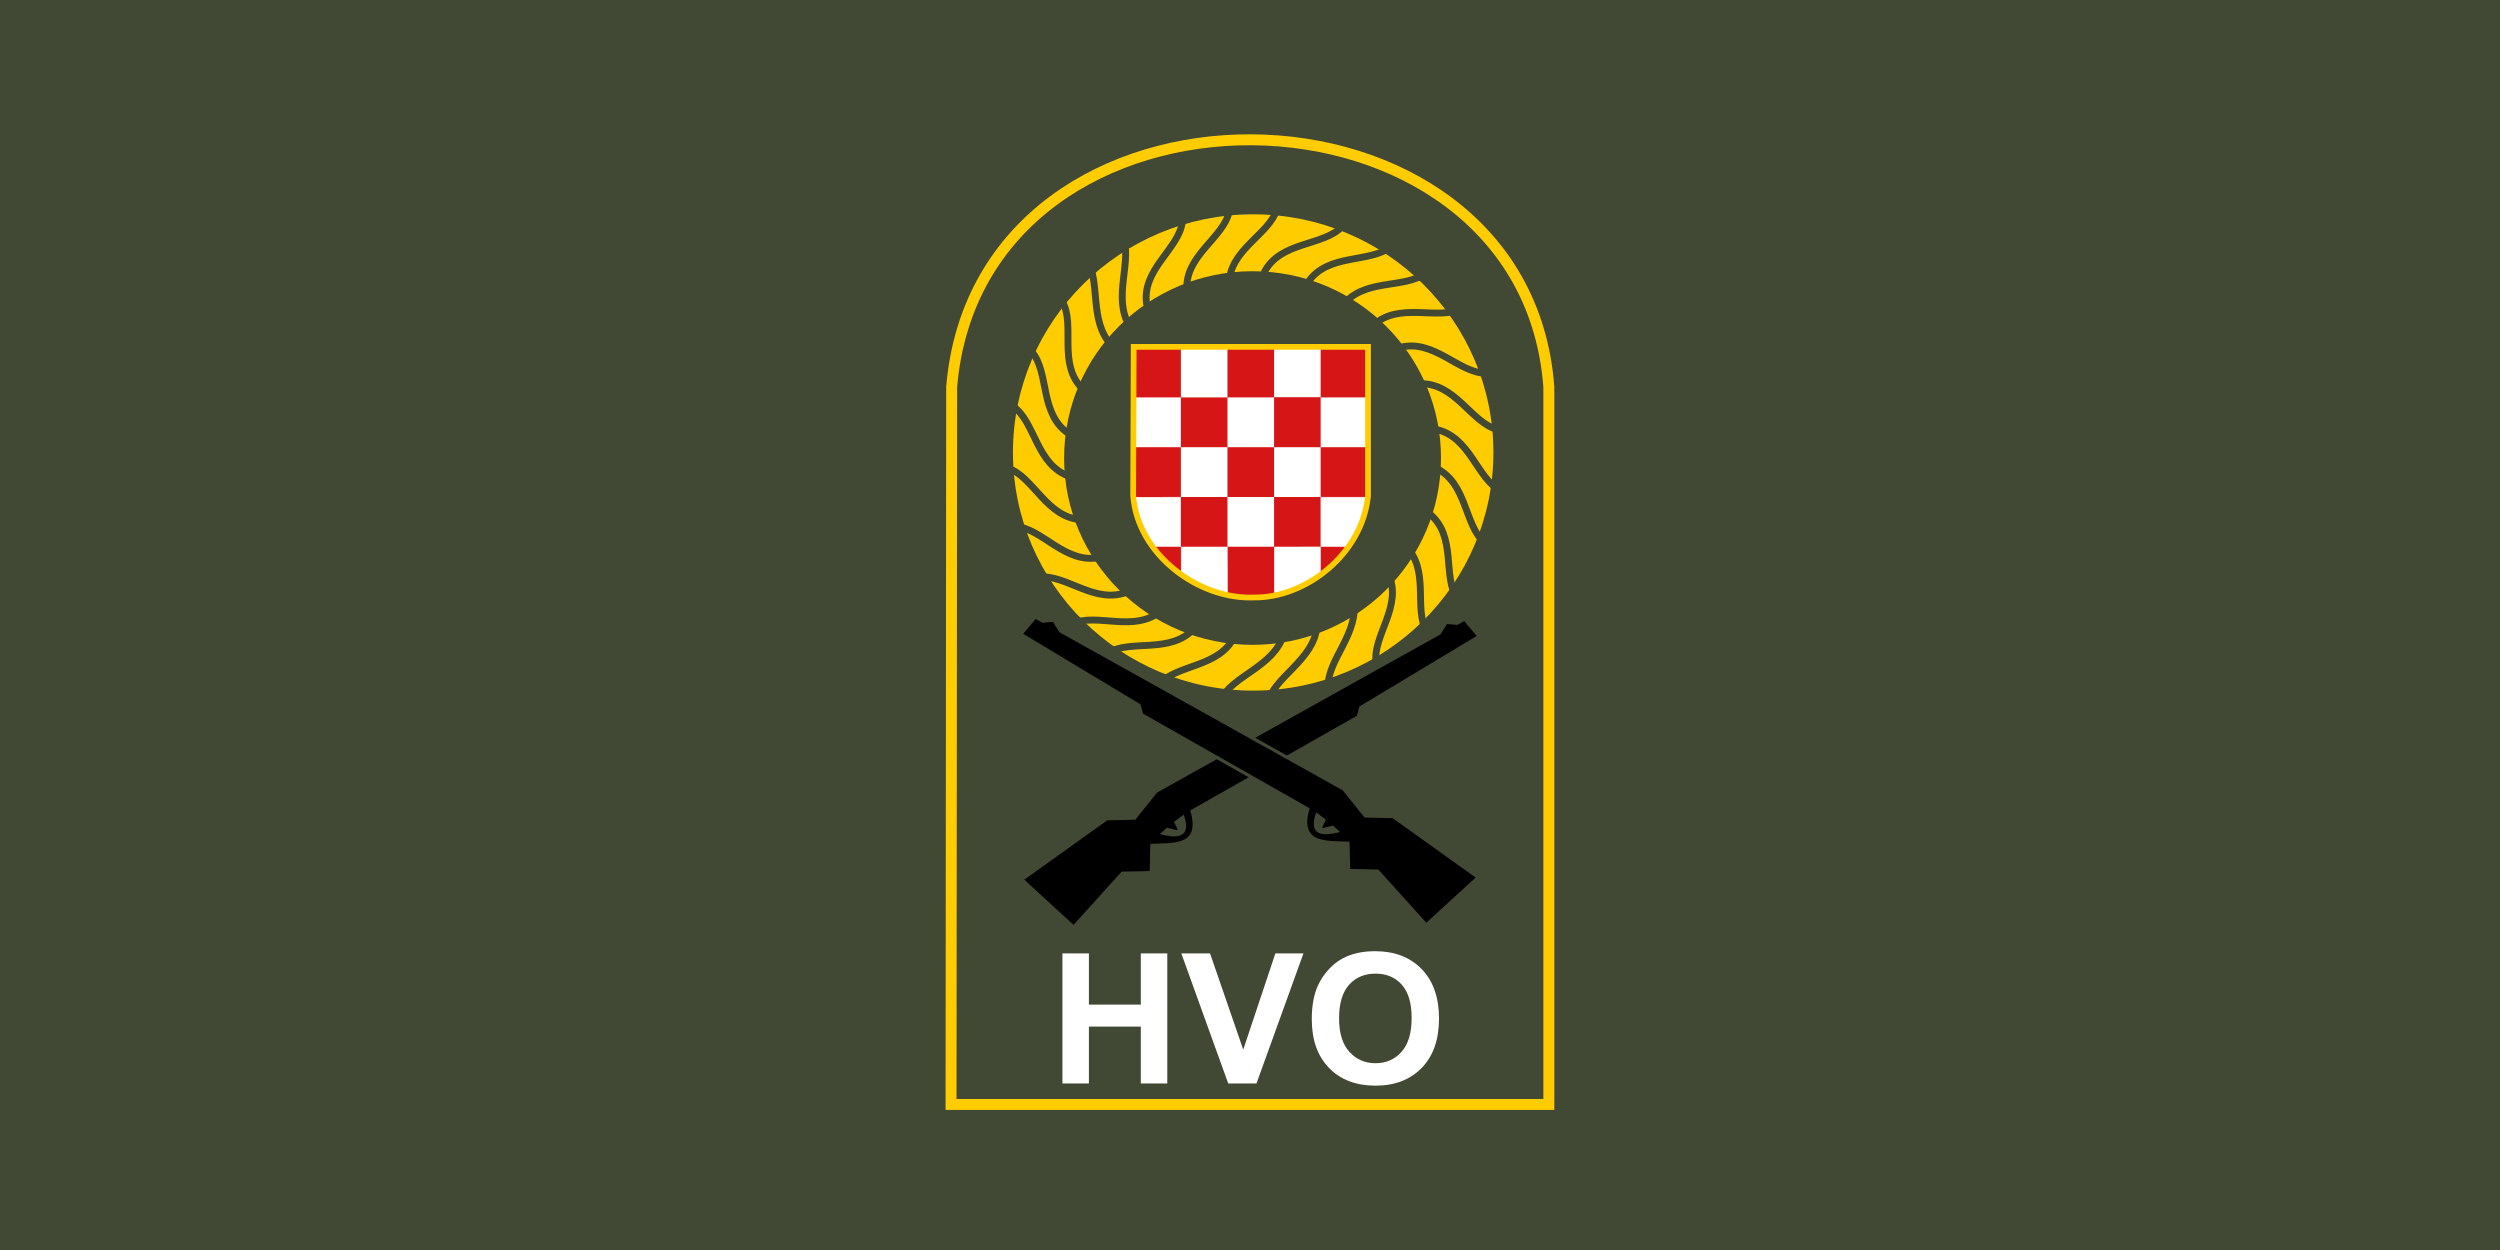 <svg xmlns="http://www.w3.org/2000/svg" xmlns:xlink="http://www.w3.org/1999/xlink" width="800" height="400"><rect width="100%" height="100%" fill="#808080" stroke="none"/><g fill="#414833"><path d="M.003.003h800.004V400H.003z"/><path d="M304.765 353.43h190.861V123.806C487.822 19.482 313.61 17.274 304.531 123.8l-.2 231.373" stroke="#fc0" stroke-width="3.503"/></g><path d="m327.763 281.506 15.775 14.45 15.375-17.024 8.986-.198.2-8.71c7.315-.39 16.204.854 12.78-10.689l53.315-30.287.799-2.969 37.54-22.566-3.994-4.751-2.18 1.217-3.341-.301-2.033 3.301-90.689 50.616-6.989 8.71-8.986.198z"/><path d="m373.39 264.878-2.246 2.029c7.039 1.93 9.915.146 7.638-6.235l-3.095 2.276c1.36 3.452 2.429 2.91-2.296 1.93z" fill="#414833"/><path d="m472.201 280.819-15.775 14.45-15.375-17.024-8.986-.198-.2-8.71c-7.315-.39-16.204.854-12.78-10.689l-53.315-30.287-.799-2.969-37.54-22.566 3.994-4.751 2.18 1.217 3.341-.301 2.033 3.301 90.689 50.616 6.989 8.71 8.986.198z"/><path d="m426.574 264.191 2.246 2.029c-7.039 1.93-9.915.146-7.638-6.235l3.095 2.276c-1.36 3.452-2.429 2.91 2.296 1.93z" fill="#414833"/><g transform="matrix(-1 0 0 1 0 -652.362)"><ellipse cx="-401.019" cy="797.151" rx="76.877" ry="76.211" fill="#fc0"/><ellipse cx="-400.819" cy="798.933" rx="60.304" ry="59.781" fill="#414833"/></g><path d="M339.976 346.7v-41.609h8.475v16.377h16.606v-16.377h8.475V346.7h-8.475v-18.193h-16.606V346.7zm53.052 0-15.002-41.609h9.19l10.622 30.795 10.278-30.795h8.99l-15.03 41.609zm26.741-20.549c0-4.238.639-7.796 1.918-10.672.954-2.119 2.257-4.021 3.908-5.705s3.46-2.933 5.425-3.746c2.615-1.097 5.631-1.646 9.047-1.646 6.184 0 11.132 1.902 14.845 5.705s5.569 9.092 5.569 15.866c0 6.717-1.842 11.973-5.526 15.766s-8.608 5.691-14.773 5.691c-6.241 0-11.204-1.887-14.888-5.662s-5.526-8.974-5.526-15.596zm8.732-.284c0 4.711 1.097 8.283 3.293 10.714s4.982 3.647 8.36 3.647 6.151-1.206 8.317-3.619 3.25-6.031 3.25-10.856c0-4.768-1.055-8.325-3.164-10.672s-4.91-3.519-8.403-3.519-6.308 1.187-8.446 3.562-3.207 5.956-3.207 10.743z" fill="#fff"/><path d="M479.253 137.483c-8.537-2.18-13.484-15.126-25.083-14.693m21.315-3.346c-8.816-.04-16.811-11.391-27.95-8.154m20.338-12.544c-7.848 3.981-20.211-2.457-28.603 5.492m17.123-16.941c-6.928 5.405-20.31 1.448-27.001 10.851m15.812-19.329c-6.778 5.588-20.263 1.991-26.695 11.569m10.945-17.882c-6.009 6.395-19.845 4.52-25.001 14.829m4.221-20.572c-2.385 8.414-15.549 13.033-15.366 24.538m.017-23.613c-1.752 8.565-14.536 14.136-13.497 25.596m-1.506-22.225c-1.04 8.678-13.323 15.265-11.343 26.603m-7.805-22.313c3.509 8.017-3.433 19.758 2.326 29.051m-14.061-21.833c5.095 7.132.734 20.036 8.296 27.958m-15.784-14.043c4.315 7.621-1.698 20.115 6.638 28.123m-16.385-11.993c5.729 6.643 2.283 20.058 12.032 26.304m-18.036-8.868c7.222 5.013 7.268 18.856 18.282 22.488m-19.936-2.723c8.347 2.811 12.295 16.09 23.895 16.525m-21.601 2.085c8.795.597 16.044 12.43 27.368 9.904m-19.777 6.356c8.749-1.074 18.138 9.174 28.77 4.557m-18.132 10.327c8.002-3.668 20.096 3.252 28.801-4.36m-17.511 13.797c7.44-4.688 20.354.581 27.963-8.108m-11.535 18.136c5.763-6.614 19.66-5.255 24.422-15.749m-4.729 20.851c3.684-7.94 17.138-10.645 20.28-21.097m-5.198 21.991c2.099-8.488 14.791-13.674 15.876-24.527m3.583 19.426c-.464-8.727 10.177-17.326 8.053-28.027m7.301 20.223c-1.314-8.642 8.773-18.216 3.836-28.631m12.398 18.831c-4.47-7.533 1.287-20.145-7.211-27.984m30.906-17.205c-7.843-3.99-9.791-17.699-21.202-19.81m15.992 36.334c-6.717-5.66-5.456-19.448-16.079-24.086m7.369 42.214c-4.953-7.23-.033-20.186-9.025-27.462" fill="none" stroke="#414833" stroke-width="2.205"/><g fill-rule="evenodd"><use xlink:href="#a" fill="#d61517"/><g fill="#fff"><path d="M377.879 111.4h14.911v15.775h-14.911z"/><g stroke="#fff"><path d="m422.694 159.116.004 15.751 8.327.016c4.595-5.939 6.484-11.877 6.742-15.764-.071 0-15.011-.007-15.073-.003z" stroke-width=".182"/><path d="m407.784 175.037.002 15.359c6.464-1.304 11.732-4.64 14.746-7.164l-.002-8.201-14.747.006z" stroke-width=".18"/><path d="m377.983 175.035.008 8.09c4.915 3.918 10.83 6.268 14.767 7.034l-.05-15.118z" stroke-width=".179"/><path d="M362.903 159.122c.499 6.168 3.606 11.876 6.66 15.745l8.232-.003.002-15.749-14.846.007z" stroke-width=".181"/></g><path d="M362.97 127.175h14.909v15.929H362.97zm29.82 0h14.911v15.929H392.79zm14.912-16.088h14.911v16.016h-14.911zm14.911 16.088h15.059v15.929h-15.059zM377.879 143.104h14.911v15.929h-14.911zm29.823 0h14.911v15.929h-14.911zM392.79 159.033h14.911v15.929H392.79z"/></g></g><use xlink:href="#a" y=".002" fill="none" stroke="#fc0" stroke-width="1.836"/><path d="m389.494 242.43 10.863 6.172m.252-12.505 11.051 6.172" fill="#414833" stroke="#414833" stroke-width="1.03"/><defs><path id="a" d="M362.778 110.992h74.982v47.786c-1.906 18.61-19.903 32.521-36.348 32.415-17.752.77-37.382-13.672-38.798-32.574l.163-47.627z"/></defs></svg>